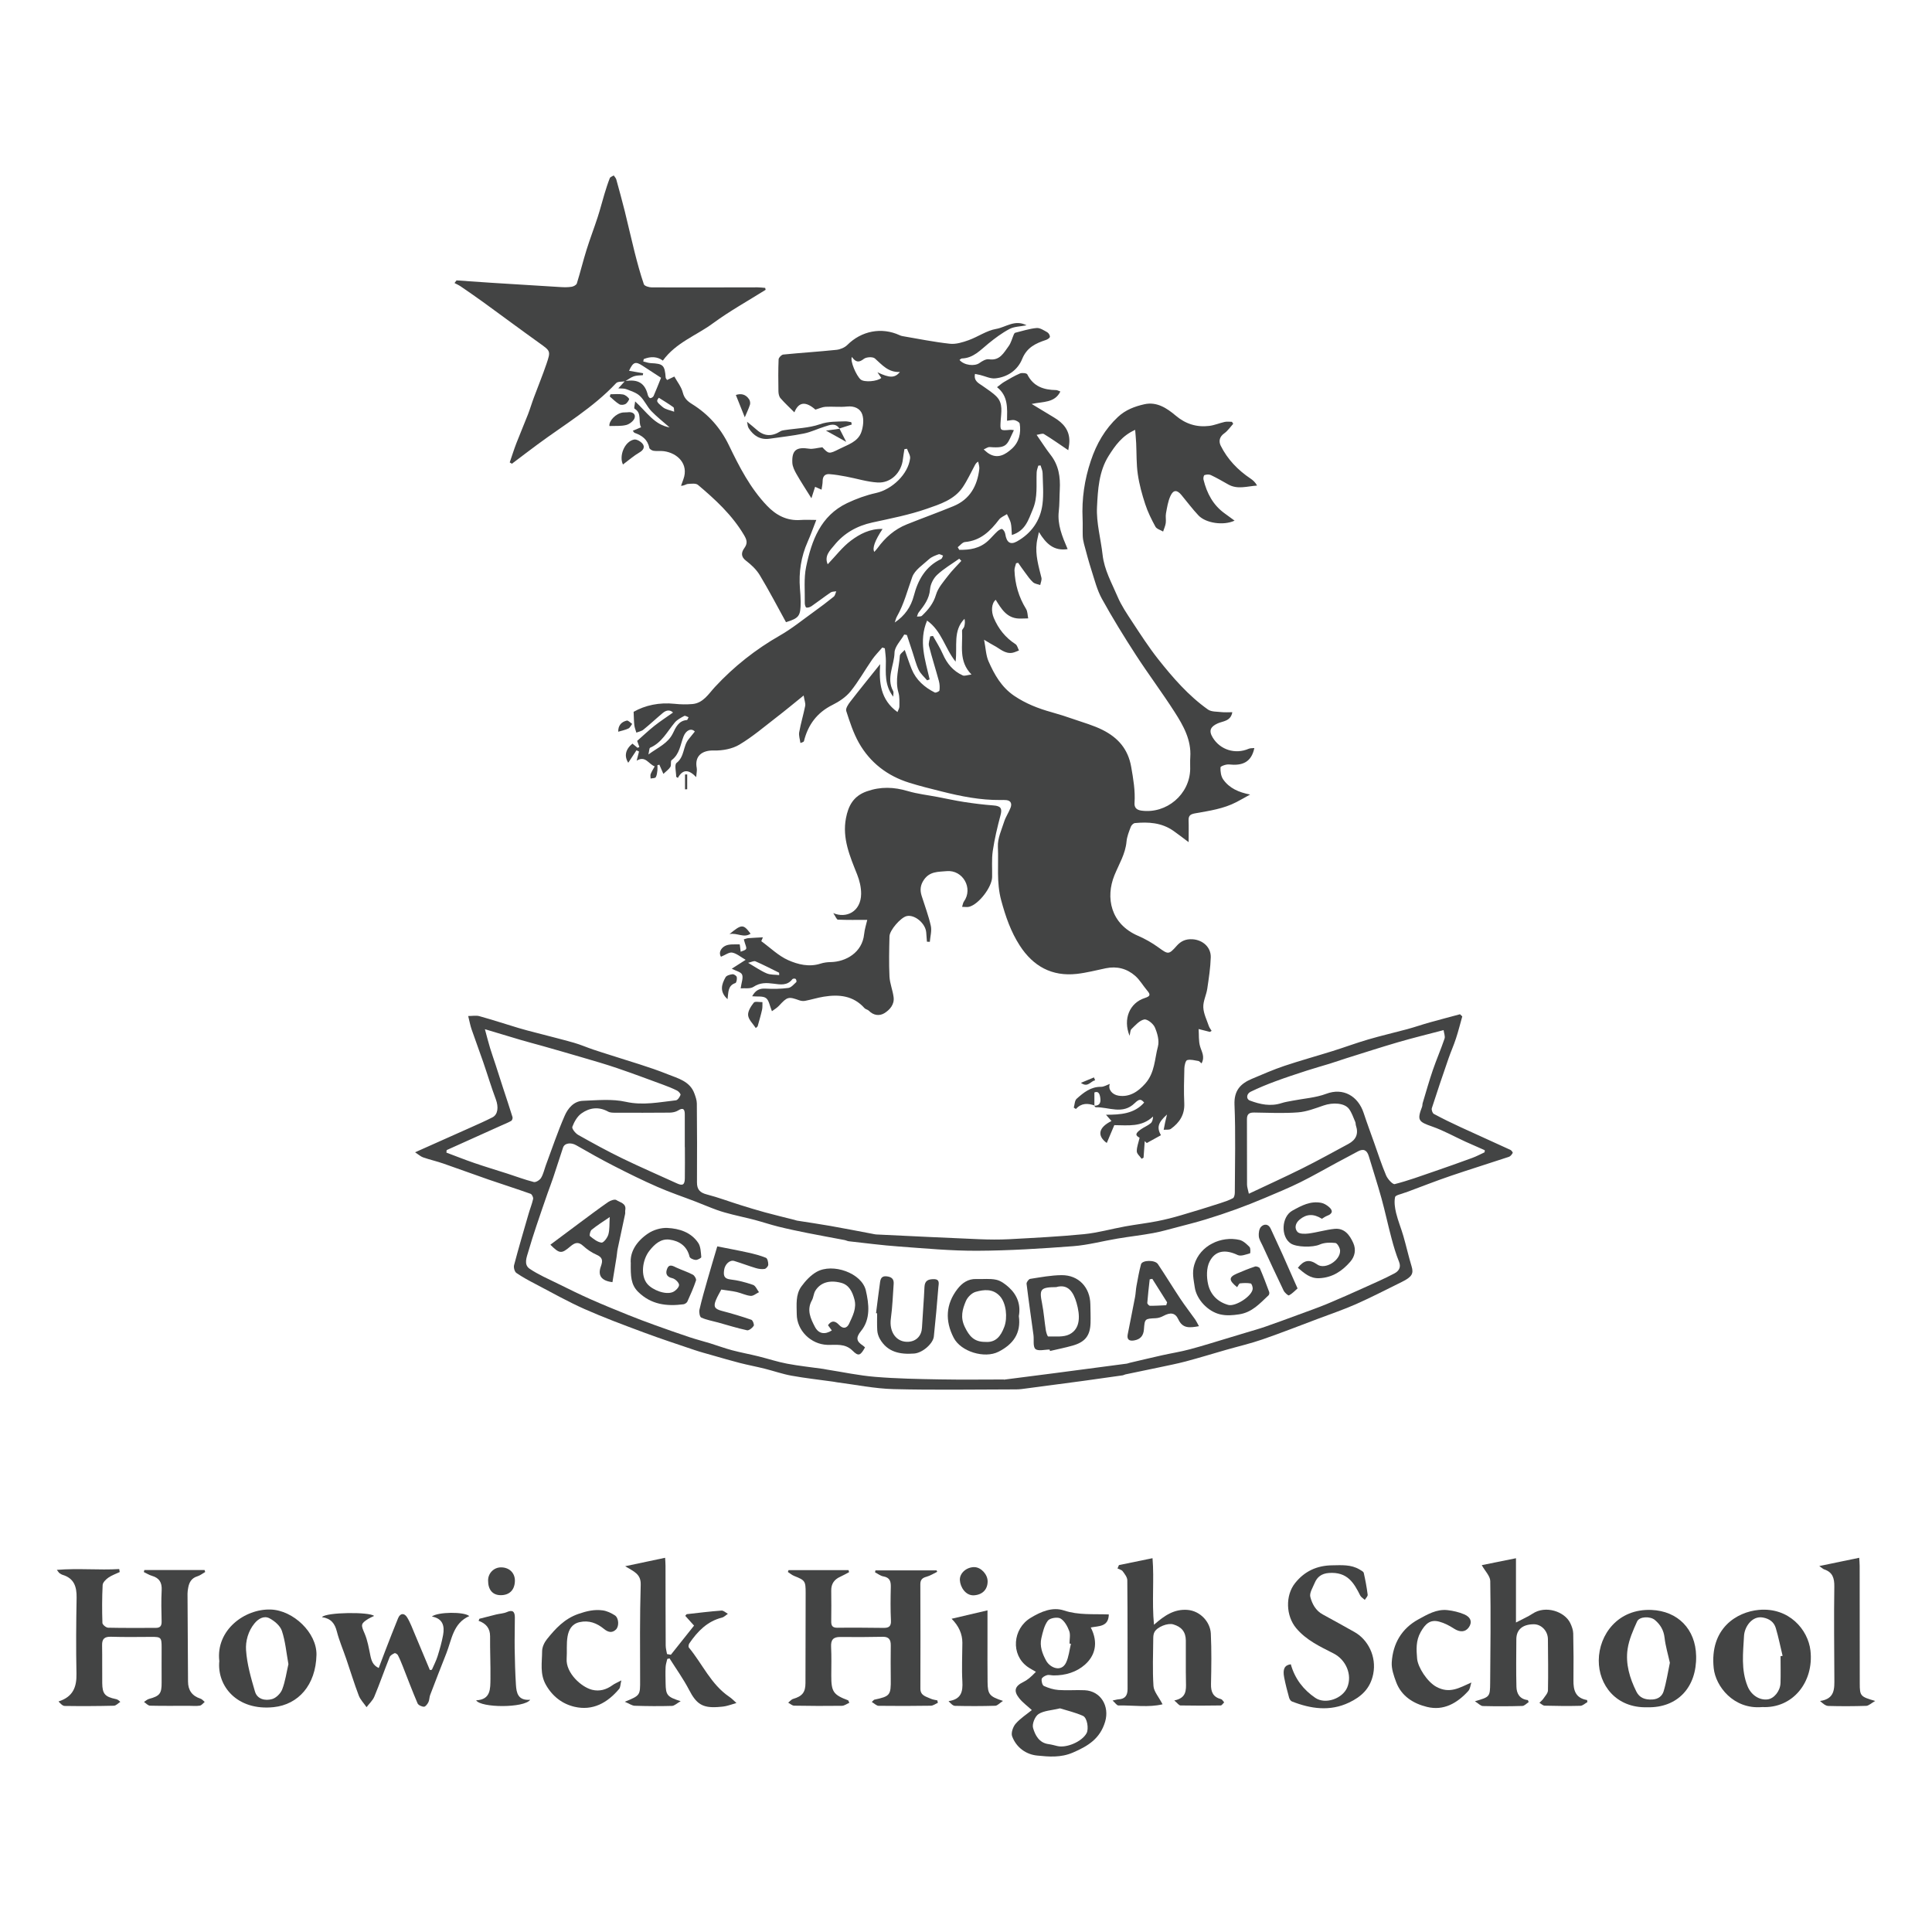 <?xml version="1.0" encoding="UTF-8"?><svg id="Layer_1" xmlns="http://www.w3.org/2000/svg" viewBox="0 0 425.2 425.2"><path d="m240.9,243.3c-1.48-.51-2.89-.59-4.11.77-.16-.1-.31-.2-.47-.3.2-.66.19-1.56.63-1.95,1.52-1.36,3.11-2.66,5.37-2.63.65,0,1.31-.42,1.94-.64-.46,1.12.44,2.36,1.91,2.59,2.39.37,4.26-.84,5.87-2.65,2.14-2.41,2.06-5.41,2.8-8.17.34-1.28-.12-2.93-.68-4.22-.35-.81-1.67-1.86-2.34-1.73-1.04.21-1.95,1.28-2.8,2.1-.29.28-.26.89-.42,1.49-1.51-3.74.05-7.25,3.34-8.31,1.17-.38,1.35-.7.55-1.63-.91-1.06-1.61-2.33-2.64-3.24-1.83-1.61-4.04-2.19-6.49-1.68-2.12.44-4.24,1-6.39,1.24-5.47.6-9.59-1.68-12.53-6.23-1.98-3.06-3.13-6.4-4.09-9.95-1.08-3.98-.55-7.89-.73-11.81-.09-1.83.81-3.72,1.39-5.55.34-1.05,1.01-2,1.4-3.04.31-.81.13-1.55-.93-1.67-.43-.05-.87-.02-1.31-.02-4.4.04-8.68-.81-12.92-1.88-2.4-.6-4.8-1.19-7.16-1.93-4.8-1.5-8.6-4.42-11.07-8.79-1.22-2.17-2.01-4.62-2.78-7.01-.17-.53.44-1.45.89-2.03,2.1-2.72,4.28-5.38,6.58-8.27-.27,3.98.02,7.82,3.81,10.55.17-.48.42-.84.42-1.21,0-1.03.08-2.12-.21-3.09-.8-2.75.14-5.4.31-8.08.03-.44.68-.84,1.08-1.29.55,1.55.99,2.91,1.52,4.22.98,2.4,2.83,4.01,5.09,5.15.23.11,1-.25,1.03-.45.09-.68.05-1.43-.13-2.09-.7-2.58-1.52-5.13-2.18-7.73-.16-.63.17-1.38.27-2.08.2-.03.41-.07.61-.1.73,1.32,1.56,2.59,2.16,3.97.92,2.12,2.29,3.77,4.4,4.72.39.18.99-.09,1.92-.2-2.92-2.98-1.88-6.41-2.08-9.62-.02-.3.39-.59.48-.92.15-.55.21-1.12.06-1.72-2.59,2.64-1.53,5.98-1.96,9.43-2.37-2.96-3.04-6.74-6.27-9.04-1.91,4.49-.41,8.71.56,12.94l-.56.21c-.63-.75-1.43-1.43-1.84-2.28-.6-1.23-.92-2.6-1.36-3.91-.42-1.26-.84-2.52-1.25-3.79-.19-.03-.39-.07-.58-.1-.75,1.33-2.11,2.65-2.14,3.99-.06,2.82-1.87,5.59-.3,8.46.15.27.02.69.02,1.23-1.94-2.5-1.64-5.2-1.62-7.86,0-.93-.15-1.86-.23-2.78l-.56-.18c-.75.88-1.58,1.71-2.24,2.66-1.6,2.31-2.98,4.8-4.74,6.98-1.02,1.26-2.51,2.26-3.98,2.99-3.4,1.69-5.38,4.36-6.28,7.96-.03.13-.18.24-.78.42-.1-.79-.4-1.62-.27-2.36.35-1.95.93-3.86,1.32-5.8.11-.53-.15-1.13-.34-2.29-2.21,1.78-4.05,3.32-5.94,4.77-2.7,2.08-5.31,4.32-8.21,6.05-1.57.93-3.69,1.33-5.55,1.28-2.69-.08-4.33,1.24-3.83,3.85.1.49-.05,1.04-.12,2.01-1.57-1.64-2.91-1.87-4.03.18-.12-.08-.25-.17-.37-.25,0-1.05-.43-2.66.08-3.05,1.79-1.38,1.4-3.69,2.65-5.21.45-.55.9-1.11,1.37-1.7-.74-.81-1.92-.34-2.48,1.08-.71,1.81-.85,3.9-2.63,5.22-.29.22-.02,1.09-.27,1.49-.34.55-.94.95-1.54,1.53-.37-.85-.63-1.44-.88-2.02-.14.03-.28.06-.43.1,0,.37.04.75,0,1.12-.07.53-.11,1.11-.37,1.54-.15.24-.74.19-1.13.28,0-.34-.1-.71.02-1,.21-.54.54-1.03.88-1.67-1.4-.53-2.01-2.43-3.97-1.26.24-.9.38-1.46.52-2.01-.19-.09-.37-.18-.56-.27-.62.93-1.23,1.86-1.81,2.74-.92-1.45-.64-2.94.92-4.21.37.3.75.62,1.14.93.13-.07.25-.13.38-.2-.18-.5-.36-.99-.48-1.33,1.24-1.09,2.47-2.26,3.8-3.32,1.29-1.02,2.67-1.91,4.09-2.92-.6-.62-1.43-.59-2.22.07-1.45,1.21-2.83,2.51-4.3,3.7-.42.34-1.03.44-1.55.65-.15-.54-.37-1.06-.44-1.61-.1-.84-.1-1.69-.16-2.97,2.53-1.44,5.65-2.12,9.04-1.76,1.29.14,2.61.16,3.9.05,2.38-.21,3.55-2.23,4.95-3.75,4.2-4.53,8.97-8.29,14.34-11.36,2.61-1.49,4.98-3.43,7.43-5.19,1.49-1.07,2.96-2.18,4.38-3.33.31-.25.38-.78.56-1.18-.42.07-.91.03-1.23.25-1.43.97-2.79,2.03-4.21,3.01-.32.22-.79.38-1.14.32-.17-.03-.36-.64-.35-.98.05-2.68-.24-5.43.3-8.01,1.2-5.74,3.17-11.21,9.01-14,2.02-.96,4.19-1.75,6.37-2.23,3.5-.77,7.06-4.11,7.5-7.62.08-.66-.44-1.4-.68-2.11-.19.03-.38.05-.57.08-.11.72-.25,1.44-.33,2.17-.31,2.97-2.63,5.34-5.58,5.17-2.33-.14-4.62-.88-6.94-1.31-1.21-.23-2.44-.44-3.67-.53-1-.07-1.47.51-1.48,1.53,0,.59-.14,1.17-.24,1.89-.51-.23-.88-.39-1.42-.63-.23.73-.44,1.37-.81,2.52-1.22-1.96-2.3-3.6-3.27-5.3-.44-.77-.89-1.66-.93-2.51-.13-2.79.9-3.53,3.7-3.1.82.13,1.71-.17,2.91-.31,1.38,1.46,1.43,1.54,3.77.35,1.81-.92,4.04-1.53,4.8-3.68.42-1.2.6-2.74.21-3.9-.43-1.29-1.74-1.91-3.34-1.74-1.57.17-3.17-.03-4.75.06-.69.04-1.37.37-2.22.62-2.15-1.88-3.69-1.73-4.63.6-1.02-1.03-2.11-2.02-3.07-3.13-.31-.36-.43-.99-.44-1.5-.04-2.35-.06-4.7.04-7.04.02-.38.63-1.01,1.02-1.05,3.9-.39,7.82-.63,11.73-1.04.82-.09,1.78-.49,2.36-1.06,3.11-3.11,7.54-3.99,11.52-2.16.2.09.41.17.62.2,3.47.59,6.93,1.3,10.43,1.68,1.34.15,2.82-.31,4.13-.78,2.06-.74,3.96-2.12,6.06-2.48,2.11-.36,4.11-2.14,6.7-.8-1.41.28-2.73.27-3.75.81-1.65.87-3.19,2.02-4.65,3.21-1.77,1.44-3.31,3.2-5.83,3.28-.18,0-.35.21-.53.33,1.01,1.19,3.32,1.45,4.4.67.6-.43,1.43-.92,2.08-.82,2.4.37,3.26-1.44,4.33-2.88.55-.75.77-1.73,1.15-2.6.06-.14.18-.33.31-.36,1.56-.38,3.11-.9,4.69-1.04.76-.07,1.62.52,2.37.94.3.17.6.69.56,1.01-.03.26-.53.56-.88.68-2.26.75-4.18,1.64-5.22,4.19-.99,2.44-3.21,3.99-5.92,4.26-1.06.11-2.2-.47-3.3-.74-.35-.08-.71-.15-1.16-.24-.32,1.58.81,2.03,1.7,2.66,1.05.75,2.17,1.44,3.06,2.35,1.47,1.5,1,3.49.89,5.29-.13,2.2-.19,2.22,2.14,2,.24-.02.49.05.77.08-1.53,3.12-1.3,4.05-5.29,3.72-.44-.04-.9.33-1.36.52.34.28.65.6,1.01.84,2.05,1.37,3.8.27,5.21-1.01,1.55-1.4,2.04-3.41,1.71-5.5-.05-.32-.69-.66-1.12-.77-.44-.11-.94.06-1.67.13.04-2.71.31-5.42-2.2-7.39.62-.46,1.06-.86,1.55-1.15,1.15-.67,2.29-1.36,3.5-1.87.45-.19,1.47-.08,1.61.2,1.33,2.68,3.63,3.42,6.35,3.46.25,0,.49.16.93.31-1.25,2.54-3.76,2.19-6.32,2.74,1.96,1.18,3.43,2.08,4.91,2.97,2.04,1.22,3.47,2.82,3.39,5.36-.02.72-.19,1.44-.24,1.85-1.84-1.24-3.57-2.47-5.36-3.56-.34-.2-.98.1-1.61.18,1.12,1.61,2.03,3.07,3.08,4.41,1.79,2.28,2.17,4.88,2.02,7.66-.09,1.58-.04,3.18-.22,4.75-.33,2.91.73,5.49,1.95,8.33-3.02.45-4.71-1.13-6.32-3.76-.23,1.1-.41,1.74-.49,2.39-.34,2.64.42,5.14,1.04,7.66.12.49-.16,1.07-.26,1.61-.54-.19-1.19-.25-1.59-.61-.66-.6-1.18-1.37-1.72-2.1-.54-.71-1.04-1.45-1.55-2.18-.15.03-.31.07-.46.1-.12.52-.37,1.05-.35,1.57.12,3.03.93,5.86,2.54,8.47.36.57.33,1.39.48,2.09-.67.01-1.34.06-2.01.04-2.72-.09-3.91-2.15-5.14-4.13-.95.79-1.03,2.54-.42,3.99,1.02,2.41,2.56,4.34,4.77,5.77.39.25.52.92.77,1.39-.48.17-.94.42-1.43.51-1.67.29-2.78-.93-4.09-1.6-.61-.31-1.18-.69-2.16-1.27.37,1.87.4,3.43.98,4.75,1.29,2.93,2.85,5.69,5.63,7.58,2.54,1.72,5.32,2.81,8.25,3.62,1.66.46,3.3.99,4.93,1.56,2.13.74,4.33,1.35,6.33,2.36,3.31,1.68,5.56,4.13,6.26,8.13.46,2.65.91,5.22.73,7.9-.07,1,.4,1.56,1.52,1.71,5.51.76,10.64-3.57,10.73-9.15.01-.87-.04-1.75.02-2.62.25-3.79-1.52-6.93-3.44-9.92-2.74-4.28-5.8-8.35-8.56-12.61-2.61-4.03-5.13-8.12-7.45-12.32-1.07-1.94-1.62-4.19-2.31-6.33-.61-1.89-1.11-3.82-1.63-5.75-.15-.57-.26-1.18-.28-1.77-.04-1.26.03-2.52-.03-3.77-.2-4.37.41-8.58,1.81-12.75,1.25-3.74,3.11-6.98,5.99-9.67,1.66-1.55,3.7-2.31,5.81-2.78,2.73-.6,4.92.85,6.89,2.51,2.16,1.83,4.61,2.6,7.37,2.26,1.16-.14,2.27-.63,3.42-.88.5-.11,1.05-.02,1.58-.02.09.14.19.28.28.43-.65.72-1.21,1.57-1.98,2.11-1.07.76-1.24,1.77-.77,2.72,1.5,3.01,3.78,5.37,6.57,7.24.55.37,1.04.81,1.43,1.53-2.21.15-4.32.92-6.37-.26-1.26-.72-2.52-1.44-3.83-2.06-.38-.18-.96-.12-1.38.02-.17.06-.29.68-.21.99.74,3.02,2.12,5.64,4.73,7.49.66.47,1.31.96,2.11,1.54-2.45,1.15-6.36.55-7.96-1.16-1.33-1.41-2.49-2.98-3.73-4.47-.97-1.18-1.78-1.2-2.42.19-.55,1.19-.75,2.55-.99,3.85-.13.69.05,1.43-.05,2.12-.09.64-.38,1.25-.58,1.87-.58-.35-1.41-.56-1.69-1.07-.87-1.59-1.69-3.25-2.25-4.97-.7-2.14-1.31-4.35-1.63-6.58-.33-2.25-.25-4.56-.36-6.85-.05-.9-.13-1.79-.22-2.91-2.88,1.28-4.4,3.46-5.82,5.7-2.18,3.45-2.39,7.48-2.58,11.31-.17,3.46.84,6.97,1.23,10.48.37,3.34,2.02,6.21,3.29,9.2.83,1.96,2.06,3.77,3.24,5.57,1.83,2.78,3.64,5.59,5.7,8.2,3.24,4.09,6.67,8.05,10.96,11.09.75.53,1.97.45,2.98.57.74.08,1.5.02,2.38.02-.34,2.02-2.1,1.95-3.23,2.47-1.55.71-2.02,1.57-1.08,3.11,1.65,2.72,4.97,3.74,7.91,2.47.36-.16.81-.11,1.25-.16-.67,3.24-2.77,3.91-5.57,3.61-.63-.07-1.87.38-1.88.64-.04.88.1,1.95.59,2.65,1.38,1.97,3.46,2.85,5.93,3.33-1,.56-1.99,1.13-3.01,1.66-2.82,1.47-5.94,1.92-9,2.46-1.09.19-1.57.46-1.53,1.58.05,1.4.01,2.8.01,4.78-1.4-1.04-2.38-1.82-3.41-2.53-2.56-1.77-5.45-1.95-8.41-1.67-.33.03-.77.46-.9.8-.4,1.06-.85,2.16-.95,3.27-.24,2.73-1.67,4.98-2.66,7.42-1.98,4.87-.88,10.7,5.19,13.32,1.57.68,3.09,1.54,4.47,2.54,2.17,1.57,2.27,1.67,4.05-.34.94-1.06,2.01-1.52,3.44-1.44,2.24.12,4.11,1.72,4.05,3.97-.07,2.32-.43,4.63-.77,6.93-.21,1.38-.93,2.74-.87,4.09.06,1.39.76,2.75,1.22,4.12.13.37.4.7.61,1.05-.23.13-.34.24-.42.22-.82-.2-1.63-.41-2.44-.62.09,1.26-.03,2.58.31,3.78.34,1.21,1.14,2.3.33,3.78-.3-.24-.48-.5-.69-.53-.83-.13-1.72-.4-2.47-.19-.35.1-.6,1.16-.62,1.79-.07,2.57-.14,5.14-.02,7.7.12,2.52-1.05,4.27-2.95,5.64-.38.27-1.05.14-1.58.2.11-.54.21-1.09.32-1.63.1-.45.21-.9.41-1.73-1.98,1.78-2.28,2.85-1.34,4.56-1.04.57-2.08,1.15-3.12,1.72-.15-.14-.29-.28-.44-.42-.09,1.21-.17,2.42-.26,3.64-.14.08-.29.16-.43.24-.38-.55-1.05-1.09-1.06-1.64-.02-.94.37-1.89.62-2.99-.95-.5-1.01-.92.24-1.82.7-.5,1.54-.82,2.2-1.37.37-.3.49-.89.52-1.48-2.5,2.37-5.44,1.92-8.53,1.9-.5,1.19-1.09,2.56-1.66,3.93-2.17-1.61-1.84-3.41,1.04-4.84-.32-.37-.62-.71-1.21-1.38,3.25,0,6.25-.22,8.4-2.68-.68-.78-1.03-.88-2.08.13-2.65,2.59-5.69.84-8.57.9-.11,0-.23-.22-.34-.33,1.32.01,1.48-.79,1.32-1.85-.14-.92-.5-1.41-1.28-1.07v2.96Zm-58.73-119.12c1.74-1.81,3.22-3.79,5.12-5.21,1.91-1.42,4.12-2.63,6.95-2.56q-2.54,3.84-1.82,5.05c.26-.3.51-.55.71-.83,1.68-2.32,3.76-4.15,6.43-5.22,3.41-1.37,6.87-2.61,10.27-4.01,3.63-1.49,5.27-4.47,5.7-8.21.06-.52-.16-1.06-.25-1.6-.49.29-.6.58-.75.84-.87,1.61-1.63,3.29-2.65,4.8-1.87,2.76-5.02,3.74-7.9,4.74-3.88,1.35-7.96,2.14-11.99,3.02-3.4.74-6.25,2.36-8.4,5.03-.87,1.08-2.24,2.29-1.43,4.16Zm40.52-6.45c-.08-1.01-.05-1.84-.23-2.62-.16-.68-.56-1.31-.85-1.96-.58.39-1.33.66-1.73,1.19-1.93,2.54-4.07,4.65-7.5,4.95-.56.05-1.07.74-1.6,1.14.11.19.22.38.33.57,2.32.06,4.53-.29,6.36-1.99.72-.67,1.34-1.43,2.06-2.09.28-.26.87-.6,1.05-.48.34.21.61.71.67,1.13.28,1.77,1.08,2.41,2.54,1.6,3.19-1.78,5.18-4.58,5.64-8.2.29-2.26.08-4.58.03-6.87-.01-.56-.29-1.11-.45-1.67-.17.02-.33.03-.5.05-.13.49-.34.98-.36,1.48-.12,2.74.29,5.46-.86,8.17-.98,2.32-1.6,4.68-4.61,5.62Zm-35.2-39.16c-.46.83.98,4.15,1.93,4.95.77.66,3.62.45,4.54-.34-.23-.34-.46-.68-.85-1.25,2.68,1.28,3.81,1.3,4.95-.06-2.58.11-3.92-1.57-5.51-2.98-.46-.41-1.89-.33-2.43.09-1.08.86-1.79.77-2.63-.42Zm9.43,58.43c2.22-1.49,3.56-3.42,4.21-5.92.9-3.44,2.56-6.43,6-8.05.21-.1.29-.5.42-.75-.33-.11-.72-.38-.98-.29-.75.27-1.55.57-2.12,1.09-1.33,1.22-3.12,2.36-3.68,3.91-1.06,2.93-1.81,5.95-3.37,8.69-.23.4-.32.88-.48,1.32Zm14.65-13.57c-.15-.16-.31-.32-.46-.47-1.64,1.17-3.41,2.19-4.87,3.56-.81.76-1.46,2.04-1.55,3.14-.16,2.12-1.3,3.59-2.5,5.12-.2.25-.26.61-.38.92.37-.05.87.03,1.09-.18,1.37-1.31,2.52-2.68,3.1-4.64.44-1.5,1.62-2.82,2.61-4.12.89-1.18,1.97-2.22,2.96-3.32Zm-68.88,42.62c2.22-1.61,4.31-2.44,5.4-4.66.61-1.25,1.24-2.79,3.08-2.92.14,0,.24-.41.37-.62-.32-.11-.74-.4-.94-.29-.74.4-1.56.82-2.09,1.45-1.67,1.99-2.85,4.44-5.43,5.55-.2.09-.18.67-.38,1.49Z" style="fill:#434444; stroke-width:0px;"/><path d="m321.82,223.7c-.46,1.62-.86,3.26-1.39,4.86-.48,1.48-1.12,2.9-1.63,4.37-1.26,3.64-2.5,7.29-3.68,10.96-.11.35.14,1.1.44,1.26,1.95,1.05,3.93,2.02,5.94,2.94,3.63,1.68,7.29,3.3,10.92,4.98.24.11.56.57.5.67-.19.34-.49.75-.84.86-4.26,1.42-8.56,2.74-12.81,4.19-3.29,1.12-6.53,2.4-9.79,3.61-.1.04-.22.05-.31.09-.75.32-2.05.52-2.14.98-.23,1.11-.04,2.37.23,3.5.42,1.72,1.11,3.37,1.6,5.07.64,2.21,1.14,4.47,1.81,6.67.48,1.58.09,2.32-2.17,3.43-3.32,1.63-6.6,3.34-9.98,4.84-2.7,1.2-5.52,2.16-8.29,3.2-4.12,1.55-8.22,3.16-12.38,4.6-2.63.91-5.36,1.54-8.05,2.31-2.95.85-5.89,1.75-8.85,2.54-1.97.52-3.97.9-5.96,1.33-2.43.52-4.87,1.01-7.3,1.52-.21.04-.41.18-.62.21-2.89.41-5.78.82-8.67,1.22-4.14.56-8.29,1.11-12.44,1.65-.76.1-1.52.22-2.28.22-9.02.01-18.03.17-27.04-.06-4.16-.11-8.29-.97-12.44-1.5-.27-.03-.54-.1-.81-.14-3.05-.43-6.12-.76-9.16-1.31-2.01-.36-3.96-1.05-5.95-1.55-1.83-.46-3.69-.8-5.51-1.27-2.02-.52-4.02-1.11-6.02-1.68-1.29-.37-2.59-.71-3.86-1.14-3.75-1.27-7.52-2.5-11.24-3.89-4.38-1.63-8.76-3.26-13.03-5.15-3.64-1.62-7.13-3.59-10.66-5.44-1.48-.77-2.96-1.56-4.32-2.5-.39-.27-.64-1.21-.5-1.72,1-3.79,2.11-7.56,3.2-11.32.31-1.08.75-2.14.99-3.24.07-.33-.25-1.02-.55-1.13-3.09-1.1-6.22-2.09-9.32-3.16-3.3-1.14-6.58-2.36-9.88-3.5-1.47-.51-2.99-.85-4.46-1.36-.53-.18-.97-.6-1.77-1.12,4.43-1.97,8.39-3.73,12.35-5.51,1.57-.7,3.15-1.4,4.68-2.18,1.22-.63,1.37-2.27.75-3.95-1.02-2.72-1.85-5.51-2.8-8.26-.82-2.39-1.72-4.76-2.54-7.15-.3-.87-.46-1.78-.75-2.94.92,0,1.74-.17,2.46.03,2.91.81,5.78,1.75,8.67,2.62,1.23.37,2.49.69,3.73,1.01,2.81.74,5.62,1.43,8.41,2.22,1.44.41,2.82,1.02,4.24,1.5,1.26.43,2.55.82,3.82,1.23,4.2,1.37,8.48,2.56,12.58,4.21,2.21.89,4.9,1.51,5.88,4.25.25.7.52,1.44.53,2.16.05,5.79.07,11.58.03,17.37-.01,1.62.68,2.29,2.21,2.68,2.44.63,4.81,1.53,7.22,2.28,1.84.58,3.68,1.14,5.54,1.65,2.13.58,4.29,1.1,6.43,1.64.21.05.42.14.63.18,2.45.39,4.9.74,7.34,1.17,3.08.54,6.16,1.15,9.24,1.73.27.05.54.12.81.14,7.57.36,15.14.74,22.71,1.05,2.18.09,4.38.11,6.56,0,5.5-.3,11-.57,16.48-1.11,3.05-.3,6.05-1.16,9.08-1.71,2.34-.42,4.71-.7,7.04-1.15,1.8-.35,3.58-.81,5.34-1.33,2.84-.82,5.66-1.71,8.48-2.61.97-.31,1.95-.64,2.85-1.12.28-.15.41-.81.41-1.24.02-6.45.2-12.9-.07-19.33-.13-3.12,1.32-4.64,3.81-5.69,2.37-1,4.74-2.04,7.18-2.86,3.52-1.18,7.1-2.16,10.64-3.27,2.62-.82,5.19-1.78,7.83-2.55,2.83-.83,5.72-1.49,8.57-2.26,1.66-.45,3.28-1.02,4.93-1.48,2.22-.62,4.45-1.2,6.67-1.8l.51.49Zm-100.88,79.94c4.14-.53,7.64-.97,11.13-1.43,5.31-.69,10.62-1.39,15.93-2.1.21-.03.42-.13.63-.18,2.36-.55,4.72-1.12,7.09-1.65,2.05-.46,4.14-.78,6.17-1.33,2.9-.77,5.77-1.69,8.65-2.55,1.18-.35,2.36-.71,3.55-1.07,1.48-.45,2.98-.86,4.44-1.37,2.42-.84,4.81-1.72,7.21-2.61,2.11-.78,4.24-1.52,6.32-2.38,2.74-1.14,5.45-2.35,8.15-3.57,2.24-1.01,4.5-1.99,6.67-3.14.9-.48,1.55-1.27,1.02-2.58-.68-1.68-1.2-3.43-1.66-5.19-.78-2.91-1.4-5.86-2.2-8.76-.86-3.11-1.87-6.18-2.79-9.27-.41-1.38-1.19-1.72-2.44-1.04-1.49.82-3,1.6-4.49,2.4-2.72,1.46-5.39,3.01-8.16,4.38-2.55,1.26-5.18,2.34-7.8,3.45-2.08.88-4.17,1.71-6.29,2.48-2.23.81-4.48,1.56-6.75,2.25-2.06.63-4.15,1.15-6.23,1.7-1.76.46-3.52.97-5.31,1.3-2.6.48-5.23.77-7.84,1.21-3.25.54-6.47,1.42-9.73,1.67-7.02.53-14.06.98-21.09,1.01-5.77.03-11.56-.52-17.33-.94-3.67-.26-7.32-.75-10.98-1.15-.32-.04-.62-.21-.94-.27-2.71-.52-5.42-1-8.12-1.54-2.15-.43-4.31-.88-6.44-1.41-1.76-.44-3.49-1.02-5.25-1.49-1.62-.43-3.26-.76-4.89-1.18-1.14-.29-2.29-.6-3.4-1-1.56-.56-3.08-1.22-4.63-1.82-2.8-1.08-5.66-2.03-8.41-3.24-3.25-1.42-6.43-2.99-9.59-4.61-2.82-1.44-5.59-3-8.34-4.58-1.16-.66-2.56-.49-2.89.54-.72,2.19-1.42,4.38-2.15,6.56-.39,1.17-.84,2.32-1.25,3.48-.82,2.37-1.65,4.74-2.44,7.12-.63,1.89-1.24,3.78-1.79,5.69-.38,1.29-1.05,2.88.27,3.79,1.93,1.31,4.13,2.25,6.23,3.29,2.38,1.18,4.76,2.35,7.19,3.43,2.73,1.21,5.51,2.34,8.28,3.46,1.95.79,3.92,1.52,5.9,2.24,2.52.91,5.06,1.8,7.6,2.65,1.48.49,2.99.88,4.48,1.33,1.64.51,3.26,1.11,4.91,1.55,1.92.51,3.87.86,5.8,1.34,2.1.52,4.16,1.21,6.28,1.61,2.63.5,5.31.77,7.96,1.15.27.04.54.11.81.15,3.53.55,7.05,1.31,10.61,1.6,4.72.39,9.48.48,14.22.56,4.9.09,9.81.02,14.11.02Zm-122.64-50.54l-.05.57c2.06.77,4.1,1.59,6.18,2.3,2.39.82,4.82,1.55,7.23,2.32,1.94.63,3.85,1.35,5.82,1.85.45.11,1.3-.42,1.59-.89.5-.81.7-1.8,1.03-2.71,1.37-3.67,2.61-7.4,4.18-10.99.7-1.61,1.99-3.2,3.99-3.28,3.16-.12,6.44-.46,9.46.22,3.8.85,7.37.07,11.02-.33.4-.04.85-.72,1.02-1.19.08-.2-.41-.78-.76-.95-1-.5-2.04-.92-3.09-1.3-3.36-1.24-6.72-2.49-10.12-3.65-2.5-.85-5.03-1.58-7.56-2.32-2.99-.88-5.99-1.74-8.99-2.59-1.55-.44-3.11-.83-4.65-1.29-2.46-.72-4.9-1.47-7.88-2.36.47,1.74.78,2.97,1.15,4.18.37,1.23.82,2.45,1.21,3.67.55,1.69,1.08,3.38,1.63,5.06.7,2.15,1.43,4.29,2.09,6.45.07.23-.09.71-.29.82-.75.42-1.55.73-2.33,1.08-3.95,1.78-7.91,3.56-11.86,5.34Zm228.44.5c0-.15.02-.31.03-.46-1.41-.62-2.82-1.23-4.23-1.87-2.45-1.12-4.82-2.46-7.34-3.34-3.05-1.06-3.36-1.39-2.22-4.37.09-.25.05-.55.13-.8.73-2.42,1.41-4.86,2.23-7.25.8-2.33,1.79-4.6,2.58-6.93.17-.51-.12-1.17-.21-1.87-3.53.93-6.77,1.72-9.97,2.65-3.87,1.13-7.71,2.38-11.56,3.58-1.18.37-2.34.79-3.51,1.15-1.69.52-3.4.99-5.09,1.54-2.33.76-4.67,1.52-6.97,2.38-1.82.67-3.62,1.42-5.36,2.26-.95.46-1.02,1.62-.2,1.93,2.27.86,4.58,1.36,7.01.57.77-.25,1.58-.36,2.38-.52,2.48-.49,5.09-.64,7.43-1.52,3.75-1.42,7.02.49,8.25,4.22.72,2.19,1.53,4.36,2.3,6.53.86,2.41,1.64,4.86,2.64,7.21.34.8,1.44,2.02,1.9,1.91,2.91-.74,5.74-1.78,8.59-2.76,2.83-.97,5.65-1.97,8.46-3,.94-.34,1.83-.83,2.74-1.25Zm-51.89,9.12c4.15-1.96,8.08-3.74,11.94-5.67,3.37-1.68,6.66-3.52,9.98-5.3q2.55-1.37,1.65-4.03c-.09-.25-.04-.56-.15-.8-.43-.98-.76-2.04-1.39-2.88-.97-1.3-3.52-1.46-5.59-.74-1.83.63-3.7,1.36-5.59,1.51-3.19.25-6.42.09-9.63.04-1.07-.02-1.64.27-1.64,1.45.02,4.8,0,9.6.02,14.4,0,.56.22,1.11.4,2.02Zm-124.13-10.26h-.01c0-2.4.01-4.81,0-7.21,0-1.08-.32-1.59-1.48-.85-.51.32-1.22.46-1.85.47-3.93.04-7.86.03-11.79.02-.59,0-1.28.02-1.76-.25-2.07-1.14-4.09-.86-5.86.4-.93.66-1.6,1.86-2.01,2.95-.15.4.68,1.44,1.3,1.79,3.2,1.8,6.42,3.57,9.72,5.17,3.97,1.93,8.03,3.67,12.04,5.51,1.21.55,1.68.3,1.7-1.12.04-2.29.01-4.59.01-6.88Z" style="fill:#434444; stroke-width:0px;"/><path d="m137.58,83.92c-.68.12-1.61,0-1.99.41-5.06,5.4-11.4,9.13-17.28,13.48-1.89,1.4-3.77,2.83-5.65,4.25l-.48-.29c.49-1.41.93-2.85,1.47-4.24.82-2.13,1.73-4.22,2.55-6.34.48-1.24.85-2.52,1.32-3.76.91-2.45,1.91-4.87,2.75-7.35.97-2.86.88-2.82-1.58-4.59-4.14-2.96-8.23-6.01-12.35-9-1.62-1.17-3.26-2.3-4.91-3.43-.44-.3-.93-.52-1.4-.77.15-.19.29-.39.44-.58,2.58.18,5.15.37,7.73.53,5.06.32,10.12.64,15.18.94.81.05,1.65.06,2.45-.07.41-.07,1.01-.39,1.12-.73.77-2.45,1.37-4.96,2.14-7.41.75-2.41,1.66-4.76,2.44-7.16.55-1.68.98-3.4,1.49-5.09.36-1.18.73-2.36,1.18-3.51.11-.27.57-.4.87-.6.19.29.47.56.56.88.65,2.33,1.28,4.66,1.87,7,.74,2.97,1.4,5.97,2.15,8.94.61,2.4,1.25,4.79,2.05,7.13.13.39,1.14.69,1.74.69,7.76.03,15.52,0,23.28-.01.56,0,1.12.08,1.68.12.03.14.07.28.1.42-3.89,2.44-7.93,4.68-11.62,7.39-3.63,2.67-8.13,4.23-11,8.19-1.2-.9-2.69-.96-4.21-.33-.03.18-.06.36-.1.53.55.12,1.11.33,1.66.36,2.72.12,3.07.45,3.27,3.19,0,.14.15.27.31.52.47-.22.92-.44,1.6-.76.65,1.17,1.54,2.27,1.86,3.52.32,1.28,1.04,1.92,2.04,2.54,3.57,2.22,6.25,5.22,8.1,9.05,2.29,4.75,4.7,9.46,8.4,13.33,1.99,2.08,4.36,3.35,7.37,3.13,1.08-.08,2.17-.01,3.47-.01-.69,1.76-1.23,3.3-1.89,4.78-1.47,3.3-1.99,6.74-1.71,10.32.08.98.16,1.96.16,2.95,0,3.11-.36,3.56-3.23,4.45-1.92-3.49-3.74-6.98-5.77-10.35-.74-1.22-1.86-2.29-3.01-3.16-1.21-.91-1.05-1.87-.39-2.79.78-1.08.57-1.81-.09-2.91-2.61-4.39-6.28-7.77-10.11-11-.47-.4-1.47-.26-2.22-.21-.42.03-.81.41-1.51.4.17-.48.34-.96.52-1.44,1.22-3.34-1.29-5.76-4.28-6.17-.75-.1-1.54.03-2.29-.09-.35-.05-.89-.38-.94-.66-.36-1.84-1.61-2.72-3.23-3.29-.13-.04-.2-.23-.4-.46.6-.25,1.12-.47,1.83-.77-.73-1.27.29-3.06-1.44-4.09-.17-.1.06-.86.13-1.6,2.59,2.37,4.23,5.15,7.58,5.72-1.35-1.19-2.78-2.3-4.02-3.59-.96-1.01-1.52-2.4-2.53-3.34-.77-.73-1.94-1.07-2.97-1.48-.47-.19-1.04-.12-1.77-.18.59-.65,1.03-1.12,1.46-1.6,2.91-.48,4.42.46,5.05,3.09.06.26.33.65.52.66.24.02.64-.24.74-.47.59-1.35,1.12-2.72,1.64-4.01-1.37-.89-2.7-1.76-4.04-2.63-1.59-1.03-2.09-.87-3,1.09,1.06.19,2.08.36,3.1.54-.02.14-.04.29-.06.43-.67.07-1.37.03-1.99.25-.68.24-1.28.72-1.92,1.09Zm7.42,3.61c-.56.74-.63.83.86,2.07.66.55,1.67.68,2.51,1.01-.05-.34.02-.85-.17-.99-1.02-.74-2.11-1.39-3.2-2.08Z" style="fill:#434444; stroke-width:0px;"/><path d="m183.37,200.95c2.88,1.26,6.12-.31,6.15-4.24.01-1.42-.35-2.93-.88-4.26-1.59-3.99-3.31-7.94-2.46-12.38.52-2.69,1.6-4.85,4.56-5.9,3.11-1.1,6.01-.97,9.08-.06,2.1.62,4.32.87,6.49,1.28,1.95.37,3.9.81,5.86,1.11,2.14.33,4.3.6,6.46.76,1.63.12,1.97.65,1.57,2.15-.69,2.6-1.32,5.22-1.71,7.88-.27,1.88-.1,3.82-.14,5.73-.04,2.21-2.91,5.97-5.03,6.54-.44.12-.93.02-1.58.02.17-.51.2-.9.4-1.17,2.09-2.91-.23-7-3.78-6.69-1.92.17-3.72.04-5.01,1.89-.81,1.17-.91,2.29-.51,3.55.69,2.2,1.52,4.37,2.02,6.61.24,1.1-.13,2.33-.22,3.51l-.64-.03c-.05-.67-.11-1.34-.15-2.01-.14-2.04-2.6-4.07-4.36-3.61-1.28.34-3.7,3.08-3.73,4.45-.07,2.95-.14,5.9,0,8.84.08,1.53.72,3.02.91,4.56.2,1.59-.84,2.76-2.01,3.49-1.08.67-2.4.54-3.43-.52-.25-.26-.73-.31-.97-.58-2.46-2.76-5.6-3.06-8.96-2.52-1.37.22-2.71.65-4.07.91-.41.08-.9.04-1.29-.1-2.44-.87-2.65-.81-4.52,1.21-.43.46-1,.78-1.53,1.18-.5-1.2-.64-2.41-1.31-2.89-.69-.5-1.89-.28-3.04-.4.78-1.41,1.68-1.75,2.95-1.68,1.66.09,3.35.07,5-.15.64-.08,1.22-.8,1.77-1.3.09-.08,0-.57-.16-.69-.14-.11-.59-.08-.7.05-1.13,1.48-2.64,1.2-4.16,1-1.52-.2-2.95-.27-4.39.69-.75.5-1.99.26-2.84.34.17-1.28.61-2.31.31-3.03-.25-.59-1.38-.82-2.27-1.29,1.02-.65,2-1.28,3.06-1.96-1.12-.64-1.98-1.4-2.96-1.59-.68-.13-1.52.53-2.47.91-.59-.87,0-1.93.92-2.39.91-.45,2.12-.3,3.19-.33.05,0,.12.89.22,1.62.4-.19,1-.28,1.19-.61.16-.29-.14-.84-.25-1.27-.07-.28-.17-.56-.25-.84.34-.1.68-.25,1.02-.27,1.05-.08,2.09-.12,3.18-.18-.05.13-.21.52-.35.85,1.98,1.44,3.76,3.21,5.91,4.17,2.16.96,4.62,1.57,7.12.77.71-.23,1.49-.33,2.24-.34,3.34-.06,6.95-2.11,7.36-6.14.11-1.1.47-2.17.69-3.15-2.34,0-4.41.04-6.46-.05-.28-.01-.53-.73-1.03-1.46Zm-11.88,13.65c0-.17-.01-.34-.02-.52-1.73-.85-3.44-1.74-5.21-2.51-.35-.15-.91.17-1.61.33,1.61.94,2.78,1.77,4.08,2.32.83.35,1.83.27,2.76.38Z" style="fill:#434444; stroke-width:0px;"/><path d="m186.92,374.76c-.55.23-1.1.66-1.65.66-3.49.05-6.99.03-10.48-.03-.44,0-.88-.43-1.32-.66.36-.28.68-.71,1.09-.83,2-.59,2.71-1.44,2.71-3.5.01-6.61.02-13.23.04-19.84,0-2.6-.13-2.77-2.52-3.72-.5-.2-.93-.58-1.39-.87.05-.14.09-.27.14-.41h13.21c.04.15.08.3.12.45-.64.33-1.26.7-1.91.99-1.34.59-2.04,1.56-2.02,3.04.02,2.24.04,4.48,0,6.72-.02,1,.22,1.49,1.37,1.48,3.39-.05,6.77,0,10.16.03,1.13.01,1.68-.32,1.61-1.62-.12-2.45-.09-4.92-.03-7.37.03-1.25-.21-2.09-1.63-2.34-.65-.11-1.23-.59-1.84-.9.03-.14.06-.28.09-.43h13.46l.13.32c-.78.37-1.52.86-2.34,1.08-.94.25-1.38.67-1.37,1.68.03,7.65.04,15.3.01,22.94,0,1.57,1.26,1.74,2.24,2.21.46.22,1,.27,1.5.39.03.18.07.36.1.54-.52.22-1.03.62-1.55.63-3.82.06-7.65.07-11.47.02-.47,0-.93-.5-1.52-.85.4-.36.47-.48.56-.5,3.48-.74,3.66-.99,3.62-4.52-.03-2.46-.03-4.92,0-7.38.02-1.25-.36-1.97-1.76-1.94-3.11.06-6.23.08-9.34.04-1.59-.02-2.11.66-2.03,2.19.1,2.07.05,4.15.04,6.23-.02,3.63.43,4.3,3.73,5.53.08.18.16.35.24.53Z" style="fill:#434444; stroke-width:0px;"/><path d="m31.77,345.53h13.25c.05.15.09.29.14.44-.57.33-1.11.76-1.72.95-1.28.39-1.81,1.31-2.02,2.51-.08.43-.15.87-.15,1.3.03,6.44.09,12.89.11,19.33,0,1.94.89,3.18,2.75,3.79.35.11.62.47.92.71-.35.29-.67.75-1.06.82-.8.13-1.63.04-2.45.04-2.84,0-5.68.04-8.52-.03-.45-.01-.89-.53-1.33-.82.36-.23.7-.56,1.1-.67,2.39-.64,2.8-1.18,2.78-3.63-.02-2.57,0-5.13,0-7.7,0-2.22-.15-2.33-2.29-2.32-2.95.02-5.9.06-8.84-.03-1.41-.04-2,.44-1.97,1.87.05,2.78,0,5.57.03,8.35.03,2.35.6,2.99,2.96,3.49.26.05.51.12,1.02.62-.47.3-.94.84-1.42.85-3.6.09-7.21.1-10.81.05-.47,0-.94-.51-1.37-.99,3.21-1.02,4.01-3.18,3.95-6.13-.12-5.57-.07-11.14.03-16.7.04-2.42-.55-4.28-3.1-5.04-.25-.08-.48-.25-.71-.4-.08-.06-.13-.16-.54-.69,4.8-.39,9.27.09,13.73-.18.04.22.08.44.11.66-.84.4-1.76.71-2.51,1.24-.54.38-1.22,1.05-1.25,1.62-.14,2.78-.14,5.57-.05,8.35.01.38.81,1.03,1.26,1.04,3.49.08,6.99.04,10.48.04.98,0,1.31-.44,1.29-1.42-.06-2.29-.11-4.59.01-6.88.09-1.7-.53-2.69-2.15-3.16-.62-.18-1.19-.55-1.78-.83.04-.15.08-.29.12-.44Z" style="fill:#434444; stroke-width:0px;"/><path d="m244.03,355.31c-.06,2.81-2.3,2.52-3.97,2.87,1.75,3.4.91,6.24-1.27,8.17-1.85,1.65-4.33,2.41-6.92,2.38-.49,0-1.02-.18-1.46-.05-.45.13-1.09.49-1.15.84-.09.48.14,1.37.48,1.53,1.01.46,2.13.81,3.23.89,1.9.14,3.82-.04,5.73.05,3.58.16,5.53,3.52,4.52,6.93-1.12,3.76-3.79,5.37-7.11,6.8-2.65,1.14-5.28.91-7.84.65-2.46-.24-4.61-1.78-5.52-4.25-.27-.75.2-2.09.78-2.76,1.04-1.19,2.42-2.07,3.56-3-.95-.88-2.01-1.64-2.79-2.62-1.29-1.63-.93-2.66.94-3.57.84-.41,1.58-1.01,2.75-2.23-.6-.36-1.24-.68-1.81-1.08-3.82-2.71-3.27-8.42.62-10.78,2.35-1.43,4.85-2.47,7.37-1.64,3.21,1.06,6.41.74,9.88.87Zm-10.74,20.67c-1.86.45-3.52.49-4.72,1.25-.79.5-1.47,2.19-1.21,3.07.46,1.58,1.32,3.27,3.39,3.55.65.09,1.28.26,1.92.42,2.05.51,5.48-.98,6.47-2.83.5-.94.16-3.38-.81-3.81-1.68-.75-3.51-1.17-5.04-1.65Zm2.41-14.2c-.11-.02-.21-.05-.32-.07,0-.93.24-1.94-.06-2.75-.39-1.04-1.04-2.24-1.93-2.76-.66-.38-2.33-.1-2.77.48-.79,1.04-1.12,2.5-1.43,3.83-.42,1.77.21,3.43,1.04,4.96.89,1.63,3.36,2.6,4.39.45.6-1.26.73-2.75,1.07-4.13Z" style="fill:#434444; stroke-width:0px;"/><path d="m333.63,357.09c1.56-.82,2.67-1.29,3.65-1.94,2.88-1.93,7.08-.47,8.3,2.05.34.71.64,1.51.66,2.28.08,3.44.09,6.88.05,10.32-.03,2.16.42,3.92,3,4.35.02.15.05.3.07.45-.51.29-1.02.8-1.54.82-2.62.07-5.24.04-7.86-.03-.39-.01-.77-.41-1.16-.63.29-.3.64-.57.87-.91.39-.58.99-1.2,1.01-1.81.08-3.76.02-7.53-.01-11.3-.02-1.81-1.46-3.29-3.14-3.27-2.42.02-3.8,1.17-3.81,3.29-.02,3.49-.07,6.98.02,10.47.04,1.51.72,2.73,2.52,2.93.06.15.12.29.18.44-.47.3-.93.84-1.41.85-2.89.09-5.78.09-8.67.02-.49-.01-.96-.55-1.76-1.05,3.29-.96,3.33-.96,3.36-4.04.06-7.48.15-14.95.02-22.43-.02-1.09-1.13-2.16-1.87-3.49,2.31-.47,4.75-.96,7.53-1.52v14.16Z" style="fill:#434444; stroke-width:0px;"/><path d="m255.84,375.09c-3.02.73-6.39.2-9.71.25-.34,0-.68-.56-1.27-1.08.73-.15,1.03-.26,1.33-.27,1.45-.07,1.97-.89,1.97-2.26-.02-7.98.02-15.95-.06-23.93,0-.68-.58-1.4-1.02-2-.23-.31-.75-.41-1.14-.61.11-.25.21-.49.32-.74,2.39-.49,4.77-.99,7.39-1.52.39,4.71-.17,9.5.32,14.65,2.41-2.14,4.54-3.48,7.37-3.27,2.8.22,5.01,2.63,5.14,5.2.18,3.71.12,7.43.04,11.14-.04,1.72.46,2.84,2.2,3.3.28.07.47.47.7.71-.26.24-.51.68-.77.68-2.95.05-5.9.06-8.84,0-.34,0-.67-.51-1.37-1.1,2.68-.53,2.61-2.24,2.57-4.02-.07-3.06,0-6.12-.03-9.18-.02-1.88-.92-2.99-2.76-3.54-1.21-.36-3.5.52-4.14,1.68-.22.4-.27.93-.27,1.41-.03,3.5-.18,7,.05,10.48.08,1.2,1.13,2.34,1.99,4Z" style="fill:#434444; stroke-width:0px;"/><path d="m147.64,364.19c1.7-2.13,3.39-4.26,5.11-6.42-.77-.86-1.34-1.49-1.93-2.15.14-.16.23-.35.34-.37,2.54-.29,5.08-.6,7.63-.79.45-.03.93.46,1.4.71-.43.29-.83.72-1.31.84-3.25.82-5.37,3.04-7.17,5.67-.16.23-.24.75-.1.92,2.99,3.6,4.86,8.11,8.9,10.84.57.38,1.05.9,1.57,1.36-.77.23-1.54.5-2.33.68-.58.13-1.19.16-1.79.21-3.4.23-4.72-.72-6.3-3.77-1.25-2.41-2.85-4.63-4.3-6.93-.17.04-.33.07-.5.11-.13.59-.34,1.18-.37,1.78-.06,1.2-.02,2.4,0,3.6.04,2.58.34,2.99,3.32,3.92-.87.49-1.39,1.03-1.92,1.04-2.73.08-5.46.06-8.19-.03-.61-.02-1.21-.47-2.19-.88,3.44-1.41,3.38-1.41,3.37-4.8-.02-6.99-.08-13.98.13-20.97.07-2.39-1.56-2.91-3.42-4.06,3.14-.66,5.87-1.24,8.79-1.86.03.52.09,1.15.09,1.77.01,5.85,0,11.69.04,17.54,0,.63.19,1.26.29,1.88.28.05.55.1.83.15Z" style="fill:#434444; stroke-width:0px;"/><path d="m284.08,366.27c.9,3.22,2.79,5.62,5.38,7.39,2.24,1.53,6.02.18,7.05-2.3,1.14-2.77-.28-6.06-2.99-7.45-2.97-1.52-6.03-2.91-8.27-5.6-2.23-2.68-2.42-7.13-.23-9.89,2.09-2.64,4.84-3.88,8.16-3.92,2.06-.03,4.15-.21,6.04.92.34.21.85.45.92.75.36,1.59.66,3.19.86,4.8.04.34-.4.75-.63,1.13-.34-.32-.81-.57-1.01-.96-1.37-2.73-2.79-5.27-6.93-4.95-1.54.12-2.54.84-3.1,2.21-.41,1-1.18,2.18-.95,3.06.39,1.5,1.17,3.01,2.73,3.85,2.34,1.25,4.63,2.57,6.95,3.85,2.97,1.64,4.94,5.37,4.16,9.27-.65,3.25-2.68,5.02-5.33,6.28-4.18,1.99-8.41,1.38-12.56-.25-.29-.11-.54-.53-.63-.86-.4-1.45-.78-2.91-1.07-4.39-.37-1.88.08-2.74,1.44-2.93Z" style="fill:#434444; stroke-width:0px;"/><path d="m70.86,355.9c.91-1.1,10.5-1.18,11.47-.26-.46.23-.9.4-1.3.65-1.69,1.07-1.6,1.33-.78,3.23.65,1.51.92,3.2,1.26,4.83.24,1.16.57,2.16,1.84,2.75.49-1.28.93-2.48,1.39-3.67.95-2.44,1.88-4.89,2.88-7.31.49-1.17,1.39-1.12,1.97-.18.73,1.18,1.2,2.53,1.75,3.81,1.1,2.6,2.18,5.2,3.27,7.8.15-.02.29-.04.44-.07.42-.98.93-1.94,1.25-2.96.48-1.54.93-3.11,1.22-4.69.35-1.94-.03-3.62-2.47-4.06,1.29-1.03,7.08-1.1,8.23-.1-3.58,1.59-3.85,5.18-5.05,8.21-1.21,3.04-2.39,6.1-3.56,9.16-.19.5-.15,1.1-.38,1.57-.21.42-.64,1.01-.98,1.01-.48,0-1.24-.34-1.41-.74-1.17-2.73-2.21-5.51-3.3-8.27-.32-.8-.64-1.59-1.04-2.35-.12-.22-.57-.49-.72-.42-.42.19-.94.48-1.09.86-1.15,2.88-2.17,5.82-3.36,8.68-.36.87-1.13,1.56-1.72,2.34-.58-.85-1.35-1.62-1.71-2.55-1.01-2.65-1.83-5.37-2.75-8.05-.69-2.03-1.55-4.01-2.08-6.08-.44-1.71-1.25-2.84-3.26-3.13Z" style="fill:#434444; stroke-width:0px;"/><path d="m387.78,375.7c-6.27.53-10.19-4.57-10.62-8.54-.94-8.81,5.11-12.41,9.93-12.85,6.64-.6,10.83,4.34,11.36,8.95.79,6.92-3.9,12.8-10.67,12.43Zm4.09-11.2c.15-.03.3-.05.45-.08-.49-2.03-.9-4.09-1.49-6.09-.39-1.34-1.41-2.08-2.84-2.34-2.41-.44-4.05,2.07-4.16,4.04-.2,3.7-.69,7.46.79,11.1.73,1.8,2.46,3.1,4.38,2.88,1.43-.16,2.81-1.84,2.86-3.63.06-1.96.01-3.92.01-5.89Z" style="fill:#434444; stroke-width:0px;"/><path d="m362.58,375.74c-6.97.21-10.76-4.98-10.72-10.33.04-5.64,4.21-11.4,11.6-11.09,5.8.24,9.72,4.23,9.83,10.15.14,6.84-4.07,11.42-10.71,11.27Zm4.93-9.79c-.4-1.83-.96-3.66-1.17-5.53-.19-1.65-.91-2.85-2.12-3.88-1-.86-3.41-.82-3.93.33-.88,1.94-1.77,3.97-2.08,6.04-.49,3.27.46,6.42,1.92,9.37.7,1.42,1.95,1.84,3.54,1.75,1.31-.07,2.15-.79,2.46-1.79.61-2,.92-4.1,1.38-6.3Z" style="fill:#434444; stroke-width:0px;"/><path d="m48.26,365.53c-.76-6.79,5.6-11.49,11.32-11.3,4.95.16,10.17,5.11,10.07,9.98-.15,6.65-3.99,10.92-9.39,11.5-8.09.86-12.55-4.66-11.99-10.18Zm15.22.74c-.47-2.6-.68-5.06-1.44-7.34-.37-1.12-1.61-2.18-2.73-2.77-1.19-.63-2.43.06-3.3,1.12-1.41,1.71-1.99,3.93-1.86,5.88.2,3.07,1.09,6.13,1.96,9.11.51,1.73,2.27,2.09,3.77,1.67.9-.25,1.89-1.25,2.23-2.14.68-1.78.94-3.72,1.36-5.53Z" style="fill:#434444; stroke-width:0px;"/><path d="m400.39,344.66c3.18-.66,5.9-1.22,8.79-1.82.03.52.1,1.15.1,1.77,0,8.62,0,17.25.02,25.87,0,2.8.16,2.93,3.4,3.87-.9.51-1.43,1.06-1.98,1.08-2.78.09-5.57.1-8.35.02-.59-.02-1.18-.52-1.81-1.09,3.33-.48,3.16-2.77,3.15-5.02-.03-6.71-.11-13.43-.01-20.14.03-1.88-.37-3.19-2.24-3.81-.23-.08-.42-.28-1.07-.73Z" style="fill:#434444; stroke-width:0px;"/><path d="m136.75,369.81c-.23.96-.21,1.55-.48,1.88-2.57,3.07-5.81,4.89-9.85,3.94-2.64-.62-4.8-2.25-6.25-4.78-1.4-2.43-.87-4.95-.86-7.44,0-.9.48-1.93,1.06-2.65,1.88-2.34,3.86-4.5,6.91-5.56,1.81-.63,3.54-1.04,5.38-.78.93.13,1.86.58,2.66,1.09.86.56.99,2.39.23,3.13-.84.81-1.72.6-2.61-.13-1.57-1.28-3.3-1.98-5.41-1.5-1.72.4-2.37,1.72-2.62,3.14-.28,1.6-.09,3.27-.2,4.9-.21,3.14,3.24,6.27,5.62,6.85,1.63.4,3.12-.04,4.47-1.02.45-.33.98-.54,1.94-1.05Z" style="fill:#434444; stroke-width:0px;"/><path d="m323.82,370.29c-.21.63-.26,1.41-.67,1.86-2.43,2.68-5.42,4.42-9.1,3.51-2.98-.73-5.62-2.35-6.78-5.46-.52-1.39-1.06-2.93-.97-4.36.26-4.11,2.17-7.42,5.85-9.44,1.98-1.08,4.01-2.3,6.41-2.04,1.25.14,2.53.44,3.69.93,1.49.63,1.79,1.76,1.02,2.85-.78,1.11-1.99,1.12-3.27.29-1-.65-2.12-1.24-3.27-1.54-1.97-.52-3.03.47-4.06,2.29-1.09,1.93-.95,3.88-.79,5.84.16,1.92,2.24,5.14,4.24,6.22,2.93,1.58,5.02.24,7.7-.95Z" style="fill:#434444; stroke-width:0px;"/><path d="m217.33,354.4c0,2.34,0,4.4,0,6.47,0,3.11-.02,6.23.02,9.34.03,2.68.41,3.17,3.39,4.13-.75.49-1.22,1.05-1.7,1.07-2.95.09-5.9.09-8.84.02-.48-.01-.95-.5-1.44-1.04,2.8-.41,3.17-2.07,3.04-4.33-.16-2.83-.01-5.68,0-8.52q0-2.92-2.37-5.28c2.68-.63,5.14-1.2,7.9-1.85Z" style="fill:#434444; stroke-width:0px;"/><path d="m116.69,374.09c-1.33,1.85-10.85,1.8-11.9.12,3.24-.15,3.12-2.55,3.15-4.74.04-3.11-.11-6.22-.08-9.34.01-1.74-.85-2.81-2.53-3.42.06-.15.12-.3.18-.45,1.23-.32,2.46-.64,3.69-.94.78-.19,1.63-.21,2.35-.53,1.29-.57,1.75-.09,1.76,1.14,0,2.29-.07,4.59-.04,6.88.04,2.67.11,5.34.28,8,.11,1.76.44,3.5,3.13,3.28Z" style="fill:#434444; stroke-width:0px;"/><path d="m217.36,348.03c0,1.85-1.21,2.97-3.03,3.07-1.8.1-3.01-1.81-3.08-3.36-.07-1.57,1.53-2.89,3.23-2.84,1.44.04,2.88,1.6,2.88,3.13Z" style="fill:#434444; stroke-width:0px;"/><path d="m107.42,347.8c.01-1.59,1.29-2.86,2.86-2.85,1.83,0,3.09,1.26,3.04,3.02-.06,1.98-1.22,3.12-3.16,3.1-1.76-.02-2.76-1.22-2.74-3.27Z" style="fill:#434444; stroke-width:0px;"/><path d="m184.78,94.36c-.93-1.41-2.16-.82-3.32-.46-1.52.47-2.99,1.2-4.54,1.51-2.48.51-5.01.77-7.52,1.14-2.08.31-3.56-.65-4.63-2.32-.25-.39-.24-.94-.36-1.41.8.66,1.51,1.21,2.17,1.8,1.65,1.46,3.36,1.45,5.16.31.26-.17.61-.22.93-.27,2.6-.4,5.33-.44,7.78-1.29,1.9-.66,3.69-.57,5.54-.64.45-.02.91.12,1.36.18.03.17.06.34.1.52-.91.29-1.82.58-2.73.88l.05.04Z" style="fill:#434444; stroke-width:0px;"/><path d="m137.1,102.22c-.91-1.86.34-5.06,2.44-5.48.57-.12,1.54.45,1.93.99.46.64.16,1.32-.7,1.82-1.28.74-2.4,1.74-3.67,2.68Z" style="fill:#434444; stroke-width:0px;"/><path d="m166.34,226.26c-.6-.93-1.58-1.81-1.69-2.79-.1-.9.62-2.01,1.25-2.81.26-.33,1.24-.09,1.9-.11-.02.57.04,1.16-.09,1.71-.27,1.22-.64,2.42-.97,3.63-.14.12-.27.25-.41.37Z" style="fill:#434444; stroke-width:0px;"/><path d="m134.12,93.75c-.13-1.09,1.37-2.77,3-2.97.32-.04.66,0,.98-.04.99-.16,1.83.28,1.58,1.21-.18.66-1.11,1.39-1.84,1.58-1.17.3-2.45.18-3.72.23Z" style="fill:#434444; stroke-width:0px;"/><path d="m160.13,219.91c-1.84-1.66-1.32-3.29-.45-4.83.22-.4.99-.6,1.53-.67.3-.04.88.35.94.62.09.42-.06,1.24-.3,1.32-1.71.57-1.52,2.06-1.73,3.56Z" style="fill:#434444; stroke-width:0px;"/><path d="m163.91,91.83c-.6-1.49-1.26-3.14-1.96-4.9,1.02-.35,2.14-.25,2.93.97.2.31.28.84.17,1.18-.32.97-.78,1.91-1.13,2.75Z" style="fill:#434444; stroke-width:0px;"/><path d="m134.36,86.77c.91,0,1.84-.11,2.73.04.51.09,1.06.52,1.36.95.1.15-.4.93-.78,1.15-.36.21-1.03.27-1.37.06-.77-.46-1.41-1.13-2.1-1.71.05-.16.11-.33.16-.49Z" style="fill:#434444; stroke-width:0px;"/><path d="m165.19,205.49c-1.52,1.02-2.88-.24-4.64.08,2.71-2.22,3.03-2.22,4.64-.08Z" style="fill:#434444; stroke-width:0px;"/><path d="m136.06,161.05c-.03-1.42.72-2.18,1.88-2.46.32-.08.79.47,1.19.73-.27.34-.47.83-.82,1-.63.32-1.36.45-2.25.72Z" style="fill:#434444; stroke-width:0px;"/><path d="m184.74,94.31c.45.88.9,1.77,1.5,2.94-1.69-.94-3.01-1.68-4.46-2.48,1.04-.14,2.02-.28,3-.41,0,0-.05-.04-.05-.04Z" style="fill:#434444; stroke-width:0px;"/><path d="m237.88,238.32c.96-.4,1.92-.8,2.88-1.2.09.21.17.43.26.64-1.04.18-1.57,1.69-3.14.55Z" style="fill:#434444; stroke-width:0px;"/><path d="m150.76,173.72v-3.27c.16,0,.32,0,.48-.01v3.26c-.16,0-.32.01-.48.02Z" style="fill:#434444; stroke-width:0px;"/><path d="m190.37,296.55c-1.01,1.81-1.43,2.02-2.76.69-1.66-1.64-3.64-1.2-5.54-1.26-3.61-.12-6.69-3.15-6.72-6.74-.02-2.11-.28-4.31,1.02-6.11.9-1.24,2.04-2.47,3.35-3.21,3.54-2.01,9.95.25,10.84,4.1.67,2.9,1.1,6.27-1.06,8.91-1.2,1.47-1.02,2.28.4,3.2.18.11.32.28.48.42Zm-8.14-4.89c.93-1.32,1.8-.75,2.43-.07.95,1.02,1.78.67,2.21-.26.78-1.69,1.72-3.42,1.16-5.41-.45-1.62-1.15-3.14-2.93-3.6-2.57-.67-4.54-.04-5.65,1.73-.39.62-.4,1.47-.76,2.12-1.2,2.12-.28,4.05.65,5.83.83,1.59,2.21,1.77,3.73.81-.28-.38-.55-.75-.84-1.15Z" style="fill:#434444; stroke-width:0px;"/><path d="m272.26,283.28c-1.88-1.52-1.84-2.2-.05-2.98,1.31-.57,2.65-1.11,4-1.56.29-.1.96.15,1.07.4.74,1.7,1.39,3.45,2.04,5.19.08.21.02.61-.14.75-1.91,1.78-3.61,3.77-6.52,4.19-1.43.21-2.7.32-4.12,0-2.71-.63-5.23-3.29-5.61-6.04-.23-1.63-.62-3.12-.09-4.89,1.28-4.3,5.99-6.37,9.94-5.46.83.19,1.59.92,2.22,1.56.26.27.2,1.37.1,1.4-.89.24-2,.7-2.7.37-2.65-1.26-4.92-1.07-6.19,1.44-.71,1.39-.69,3.43-.32,5.02.51,2.21,2.04,3.85,4.42,4.52,1.58.44,5.35-1.98,5.39-3.61,0-.38-.23-1.07-.44-1.11-.77-.14-1.59-.11-2.37-.02-.21.03-.38.49-.61.82Z" style="fill:#434444; stroke-width:0px;"/><path d="m138.83,278.1c-.26-2.59,1.31-4.96,3.81-6.64,1.18-.79,2.83-1.28,4.24-1.21,2.62.13,5.19.94,6.77,3.26.57.83.59,2.07.69,3.15.02.19-.81.65-1.23.63-.48-.02-1.27-.37-1.35-.71-.56-2.37-2.29-3.48-4.41-3.76-1.9-.25-3.28.98-4.45,2.48-1.55,2-1.97,5.49-.42,7.29,1.17,1.35,4.01,2.44,5.59,1.77.61-.26,1.4-1.05,1.38-1.58-.02-.52-.87-1.34-1.48-1.47-1.44-.31-1.52-1.24-1.1-2.18.47-1.05,1.33-.46,2.07-.12,1.17.53,2.42.93,3.55,1.53.37.2.8.95.69,1.27-.53,1.58-1.21,3.12-1.9,4.64-.13.28-.55.56-.87.6-3.69.48-7.12.07-9.96-2.73-1.64-1.61-1.65-3.57-1.63-6.24Z" style="fill:#434444; stroke-width:0px;"/><path d="m224.23,289.65c.52,3.79-1.25,6.21-4.49,7.85-3.06,1.55-8.27-.02-9.85-3.08-1.93-3.74-1.76-7.39.84-10.75.99-1.28,2.32-2.24,4.12-2.18,1.47.06,2.99-.15,4.4.16,1.02.22,2.01.97,2.81,1.7,1.83,1.68,2.62,3.82,2.17,6.3Zm-7.39,5.68c2.29.18,3.4-1.21,4.19-3.32.75-2,.44-5.21-.98-6.76-1.54-1.67-3.49-1.45-5.31-.94-.87.24-1.81,1.18-2.17,2.04-.76,1.8-1.27,3.57-.23,5.7.96,1.98,2.01,3.3,4.51,3.28Z" style="fill:#434444; stroke-width:0px;"/><path d="m231.01,297.01c-1.08,0-2.52.41-3.13-.12-.59-.51-.29-2.01-.43-3.07-.51-3.76-1.06-7.51-1.52-11.28-.04-.34.47-1.03.79-1.08,2.3-.36,4.61-.8,6.92-.82,3.74-.03,6.28,2.69,6.33,6.44.02,1.36.08,2.72.04,4.07-.08,2.78-1.18,4.21-3.93,4.99-1.65.47-3.33.8-5,1.19-.02-.11-.05-.22-.07-.33Zm1.44-13.74c-3.47.03-3.74.45-3.12,3.53.39,1.97.53,3.98.84,5.97.08.49.36,1.38.53,1.37,1.58-.04,3.37.19,4.68-.48,2.48-1.27,2.33-4.21,1.56-6.89-.68-2.36-1.84-4.27-4.49-3.5Z" style="fill:#434444; stroke-width:0px;"/><path d="m158.74,283.82c-.38.72-.83,1.47-1.16,2.26-.64,1.51-.27,2.02,1.31,2.43,2.18.57,4.34,1.21,6.47,1.95.31.11.68,1.08.52,1.33-.3.47-1.05,1.07-1.47.98-2.14-.46-4.24-1.12-6.36-1.71-1.24-.34-2.54-.56-3.71-1.08-.34-.15-.53-1.2-.4-1.75.51-2.25,1.16-4.46,1.79-6.68.69-2.41,1.41-4.81,2.13-7.24,2.32.46,4.53.86,6.73,1.35,1.35.3,2.7.64,3.98,1.16.34.14.53,1,.51,1.52,0,.33-.48.88-.8.93-.62.1-1.31,0-1.92-.18-1.6-.48-3.16-1.08-4.76-1.57-.98-.3-2.07.71-2.24,2.02-.13,1.05-.11,1.87,1.36,2.04,1.7.19,3.39.64,5.01,1.2.56.19.88,1.05,1.31,1.61-.61.29-1.25.86-1.83.81-1.04-.09-2.04-.61-3.08-.85-1.05-.24-2.13-.34-3.4-.54Z" style="fill:#434444; stroke-width:0px;"/><path d="m285.64,279.02c1.3-1.65,2.49-1.98,4.26-.73,1.74,1.23,5.12-.9,5.03-3.05-.02-.6-.61-1.63-1.03-1.68-1.13-.13-2.43-.11-3.45.34-1.57.69-5.12.59-6.37-.23-2.25-1.47-2.08-5.89.35-7.23,2.02-1.12,3.97-2.17,6.34-1.72.59.11,1.18.47,1.65.86,1.01.83.9,1.53-.37,2.01-.4.15-.75.43-1.13.64-1.84-1.16-3.4-1.06-4.88.17-1,.82-1.18,1.93-.5,2.71.43.49,1.66.47,2.49.36,1.91-.25,3.78-.83,5.69-1.02,2.19-.21,3.33,1.37,4.11,3.11.65,1.45.38,2.94-.67,4.14-1.79,2.05-3.91,3.47-6.79,3.61-2.04.1-3.3-1.09-4.74-2.29Z" style="fill:#434444; stroke-width:0px;"/><path d="m192.8,289.01c.29-2.26.56-4.53.88-6.78.11-.78.34-1.46,1.46-1.33,1.08.12,1.62.58,1.54,1.66-.18,2.55-.27,5.11-.62,7.64-.41,2.98,1.25,5.29,3.91,5.1,1.74-.13,2.85-1.34,2.94-3.1.16-2.99.42-5.98.55-8.98.07-1.42.87-1.7,2.06-1.7,1.4,0,1.06,1.03,1,1.75-.29,3.63-.61,7.26-1,10.88-.17,1.55-2.48,3.6-4.33,3.74-3.04.23-5.89-.26-7.57-3.26-.3-.54-.51-1.2-.55-1.82-.08-1.25-.03-2.51-.03-3.77-.08-.01-.16-.02-.24-.03Z" style="fill:#434444; stroke-width:0px;"/><path d="m121.14,273.93c2.16-1.62,4.23-3.17,6.31-4.71,2.12-1.57,4.22-3.16,6.38-4.66.5-.35,1.47-.69,1.82-.45.79.54,2.25.69,1.96,2.23-.05.26.02.55-.03.82-.54,2.58-1.11,5.15-1.65,7.73-.12.58-.14,1.19-.24,1.78-.3,1.84-.6,3.68-.9,5.51-2.43-.29-3.28-1.46-2.55-3.47.46-1.27.4-1.97-.94-2.56-1.07-.47-2.1-1.17-2.96-1.96-1.08-.99-1.85-.69-2.82.13-1.97,1.68-2.37,1.62-4.38-.37Zm13.04-6.07c-1.45.99-2.77,1.82-3.97,2.79-.32.26-.54,1.26-.37,1.39.76.62,1.64,1.33,2.55,1.44.44.05,1.3-1.07,1.5-1.79.31-1.11.21-2.34.3-3.83Z" style="fill:#434444; stroke-width:0px;"/><path d="m263.89,291.87c-2.1.37-3.6.56-4.56-1.51-.7-1.5-1.78-1.55-3.26-.76-.5.27-1.09.48-1.66.51-2.45.12-2.47.09-2.65,2.48-.11,1.4-.79,2.19-2.19,2.42-1.09.18-1.59-.24-1.38-1.33.53-2.75,1.1-5.49,1.62-8.24.15-.8.16-1.62.31-2.42.3-1.6.57-3.21,1-4.77.26-.95,3.07-1.01,3.71-.05,1.7,2.53,3.28,5.14,4.97,7.68,1.01,1.52,2.15,2.97,3.2,4.46.29.41.5.87.87,1.53Zm-7.22-4.62c.06-.21.13-.42.19-.63-1.09-1.72-2.17-3.45-3.26-5.17-.19.04-.38.07-.57.11-.19,1.72-.4,3.45-.53,5.18-.02.21.38.64.59.64,1.19.01,2.38-.07,3.57-.12Z" style="fill:#434444; stroke-width:0px;"/><path d="m285.57,283.56c-.63.55-1.19,1.17-1.89,1.53-.18.09-.96-.6-1.18-1.06-1.59-3.28-3.1-6.58-4.63-9.89-.31-.68-.77-1.36-.83-2.07-.06-.7.07-1.66.52-2.1.65-.64,1.59-.66,2.1.45.87,1.9,1.76,3.79,2.62,5.7.83,1.84,1.63,3.7,2.45,5.55.24.54.48,1.07.84,1.89Z" style="fill:#434444; stroke-width:0px;"/></svg>